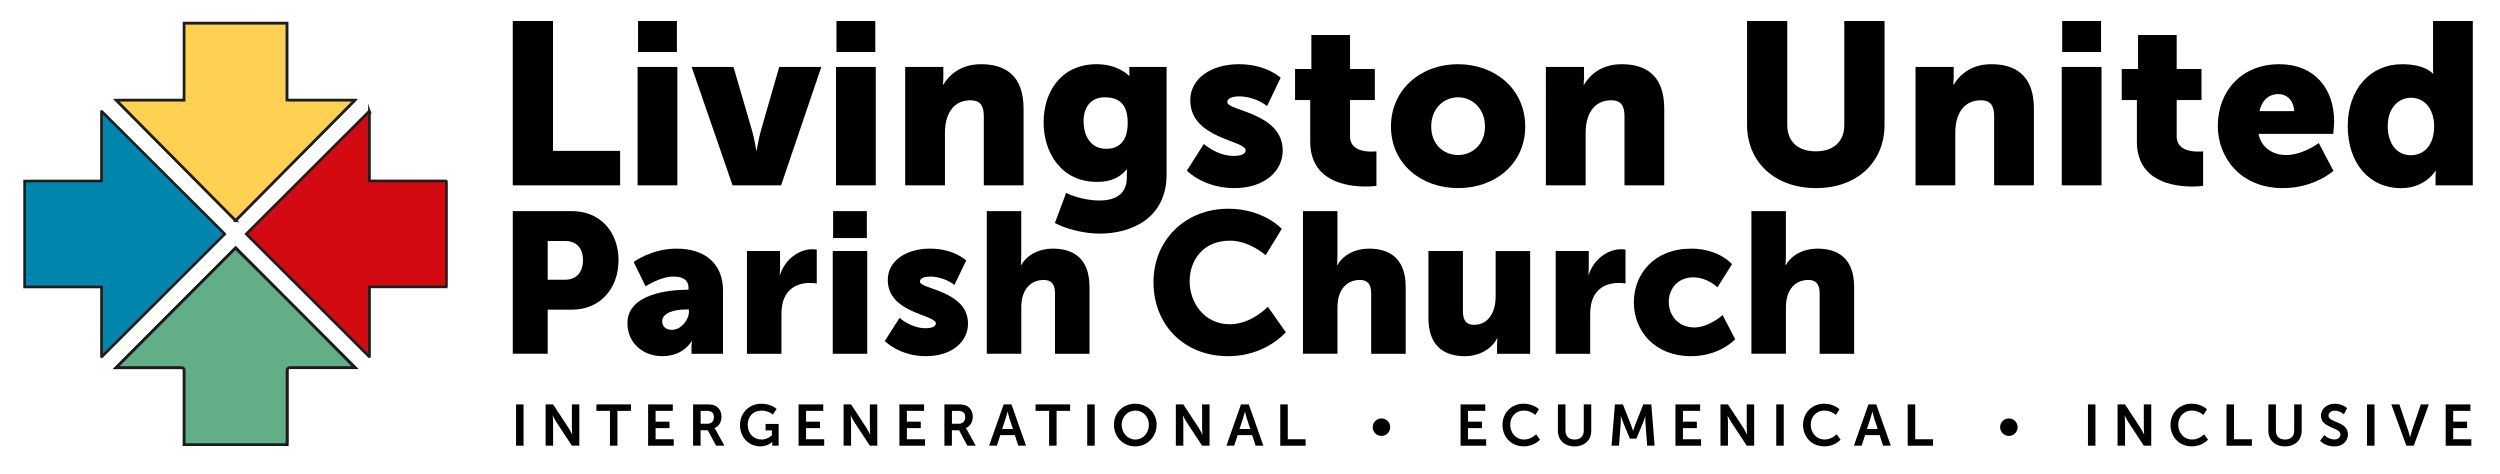 <?xml version="1.0" encoding="UTF-8"?><svg id="Layer_1" xmlns="http://www.w3.org/2000/svg" viewBox="0 0 931.82 176.63"><defs><style>.cls-1{fill:none;}.cls-1,.cls-2{stroke-width:0px;}.cls-3{fill:#0085ac;}.cls-3,.cls-4,.cls-5,.cls-6{stroke:#1d1d1b;stroke-miterlimit:10;}.cls-4{fill:#ffd153;}.cls-5{fill:#d20a11;}.cls-6{fill:#62af87;}</style></defs><path class="cls-1" d="m166.89,166.38H8.34c0-52.85,0-105.71,0-158.56,52.85,0,105.71,0,158.56,0v158.56Zm-129.05-33.52s.08.04.12.06c15.26-15.23,30.51-30.45,45.79-45.7-.11-.13-.18-.24-.27-.33-15.17-15.12-30.34-30.25-45.51-45.37,0,0-.04,0-.06,0-.02,0-.04.02-.08.04,0,1.7,0,3.42,0,5.13,0,1.74,0,3.48,0,5.22v5.15c0,1.74,0,3.48,0,5.22,0,1.71,0,3.41,0,5.16h-19.15c-1.59,0-3.18,0-4.76,0-1.58,0-3.16-.02-4.74.01v39.46h28.67v25.92Zm99.86-91.31s-.09-.04-.14-.06c-15.26,15.23-30.51,30.45-45.79,45.7,15.3,15.26,30.54,30.48,45.79,45.69.05-.02.1-.03.15-.05v-15.23c0-3.31,0-6.61,0-9.92,0-.25.02-.49.04-.79h28.58c.03-.12.06-.18.06-.24,0-12.92,0-25.84,0-38.77,0-.11-.02-.21-.03-.32,0-.02-.02-.03-.04-.05-.01-.02-.03-.03-.11-.1h-28.52v-25.89Zm-49.86,50.09c-15.27,15.3-30.49,30.55-45.8,45.89.33.02.51.05.7.05.82,0,1.63,0,2.45,0,7.36,0,14.73,0,22.09,0,.27,0,.53.03.85.04v28.61h39.45v-28.67h25.91l.06-.14c-15.21-15.25-30.43-30.49-45.69-45.79Zm19.59-54.78V8.15h-39.26v22.31c0,1.07,0,2.15,0,3.22,0,1.04.02,2.08-.02,3.08-.11.05-.13.06-.15.07-.02,0-.04.01-.06.01-.04,0-.09,0-.13,0-8.35,0-16.7,0-25.05,0-.04,0-.09,0-.13,0-.04,0-.09,0-.13,0-.02,0-.04,0-.06.01-.02,0-.03.02-.05.04-.01.01-.02.03-.07.1,15.14,15.27,30.28,30.55,45.47,45.87,15.2-15.33,30.34-30.61,45.49-45.88-.02-.05-.04-.09-.06-.14h-25.8Z"/><path class="cls-3" d="m37.84,132.86v-25.92H9.18v-39.46c1.58-.03,3.16,0,4.74-.01,1.59,0,3.18,0,4.76,0h19.15c.01-1.75,0-3.46,0-5.16,0-1.74,0-3.48,0-5.22v-5.15c0-1.74,0-3.48,0-5.22,0-1.72,0-3.43,0-5.13.05-.02.06-.04.08-.04.02,0,.05-.01.06,0,15.17,15.12,30.34,30.24,45.51,45.37.09.09.16.19.27.33-15.27,15.24-30.53,30.47-45.79,45.7-.04-.02-.08-.04-.12-.06Z"/><path class="cls-5" d="m137.7,41.55v25.89h28.52c.08.07.1.08.11.1.01.01.03.03.04.05.01.11.03.21.03.32,0,12.92,0,25.84,0,38.77,0,.06-.03.12-.06.24h-28.58c-.01.3-.03.55-.04.79,0,3.31,0,6.61,0,9.92v15.23c-.05.02-.1.03-.15.05-15.25-15.21-30.49-30.43-45.79-45.69,15.28-15.25,30.54-30.48,45.79-45.7.05.02.09.04.14.06Z"/><path class="cls-2" d="m87.84,91.64c15.26,15.3,30.48,30.54,45.69,45.79l-.06.14h-25.91v28.67h-39.45v-28.61c-.32-.02-.58-.04-.85-.04-7.36,0-14.73,0-22.09,0-.82,0-1.63,0-2.45,0-.18,0-.37-.02-.7-.05,15.31-15.34,30.53-30.58,45.8-45.89Zm-44.32,45.2c.02.05.04.1.07.15h.76c7.75,0,15.5,0,23.25,0q1.07,0,1.07,1.05c0,8.89,0,17.77,0,26.66,0,1.01-.11,1,.96,1,12.13,0,24.26,0,36.38,0q.97,0,.97-1c0-8.84,0-17.69,0-26.53q0-1.18,1.16-1.18c7.73,0,15.46,0,23.18,0,.25,0,.49-.02.78-.02-.36-.61-43.81-44.14-44.35-44.45-14.74,14.77-29.49,29.54-44.23,44.32Z"/><path class="cls-2" d="m107.43,36.86h25.8s.04.09.06.14c-15.14,15.28-30.29,30.55-45.49,45.88-15.19-15.32-30.33-30.6-45.47-45.87.04-.07.05-.09.07-.1.01-.02.03-.03.05-.04.02,0,.04-.01.06-.01.04,0,.09,0,.13,0,.04,0,.09,0,.13,0,8.35,0,16.7,0,25.05,0,.04,0,.09,0,.13,0,.02,0,.04,0,.06-.01.02,0,.04-.02.15-.07.04-.99.01-2.04.02-3.08,0-1.07,0-2.15,0-3.22V8.15h39.26v28.71Zm-19.63,45.32c14.81-14.94,29.57-29.82,44.32-44.71l-.06-.12c-1.67,0-3.33,0-5,0h-10.05c-1.67,0-3.35,0-5.02,0-1.66,0-3.33.03-5.06-.02V8.66h-38.3v28.69c-.99,0-1.91,0-2.82,0h-16.74c-.94,0-1.89,0-2.83,0-.91,0-1.81-.02-2.86.02,14.86,14.99,29.61,29.87,44.43,44.81Z"/><path class="cls-6" d="m43.52,136.85c14.75-14.78,29.49-29.55,44.23-44.32.55.31,44,43.84,44.35,44.45-.28,0-.53.02-.78.02-7.73,0-15.46,0-23.18,0q-1.16,0-1.16,1.18c0,8.84,0,17.69,0,26.53q0,1-.97,1c-12.13,0-24.26,0-36.38,0-1.07,0-.96.02-.96-1,0-8.89,0-17.77,0-26.66q0-1.05-1.07-1.05c-7.75,0-15.5,0-23.25,0h-.76c-.02-.05-.04-.1-.07-.15Z"/><path class="cls-4" d="m87.81,82.18c-14.81-14.94-29.56-29.82-44.43-44.81,1.05-.03,1.96-.01,2.86-.02.94,0,1.89,0,2.83,0h16.74c.92,0,1.83,0,2.82,0V8.66h38.3v28.67c1.73.05,3.4.02,5.06.02,1.67,0,3.35,0,5.02,0h10.05c1.67,0,3.33,0,5,0l.06.12c-14.76,14.88-29.51,29.77-44.32,44.71Z"/><path class="cls-2" d="m191.13,7.82h14.99v48.41h25.02v12.85h-40.02V7.82Z"/><path class="cls-2" d="m237.65,24.96h14.82v44.13h-14.82V24.96Zm.17-17.14h14.48v11.57h-14.48V7.82Z"/><path class="cls-2" d="m257.79,24.96h15.6l6.85,23.48c.86,2.83,1.63,7.63,1.63,7.63h.17s.77-4.71,1.63-7.63l6.77-23.48h15.68l-14.99,44.13h-18.08l-15.25-44.13Z"/><path class="cls-2" d="m311.6,24.96h14.82v44.13h-14.82V24.96Zm.17-17.14h14.48v11.57h-14.48V7.82Z"/><path class="cls-2" d="m337.39,24.96h14.22v3.86c0,1.46-.17,2.74-.17,2.74h.17c2.06-3.43,6.26-7.63,14.05-7.63,8.91,0,15.85,4.11,15.85,16.54v28.62h-14.82v-25.88c0-4.11-1.63-5.83-4.88-5.83-4.63,0-7.45,2.57-8.74,6.34-.6,1.71-.86,3.68-.86,5.83v19.54h-14.82V24.96Z"/><path class="cls-2" d="m409.79,74.74c5.31,0,10.2-1.97,10.2-8.48v-1.46c0-.51.09-1.63.09-1.63h-.17c-2.57,3.08-5.91,4.63-11.05,4.63-13.28,0-19.88-10.88-19.88-22.19s6.43-21.68,19.79-21.68c8.05,0,12,4.28,12,4.28h.26s-.09-.51-.09-1.03v-2.23h13.88v40.1c0,16.11-12.85,22.02-24.93,22.02-5.91,0-12.42-1.71-16.71-3.94l4.2-11.23s5.48,2.83,12.42,2.83Zm10.54-28.96c0-7.8-4.11-9.51-8.57-9.51-5.23,0-7.88,3.77-7.88,8.83,0,5.48,2.57,10.37,8.48,10.37,3.86,0,7.97-1.97,7.97-9.68Z"/><path class="cls-2" d="m448.7,53.66s4.88,4.46,11.23,4.46c2.23,0,4.37-.6,4.37-2.06,0-3.86-20.65-4.28-20.65-18.68,0-8.31,7.97-13.45,18.17-13.45s15.51,5.06,15.51,5.06l-5.06,10.54s-4.28-3.6-10.45-3.6c-2.23,0-4.37.6-4.37,2.14,0,3.34,20.65,3.86,20.65,18.08,0,7.54-6.68,13.97-18.08,13.97s-17.65-6.51-17.65-6.51l6.34-9.94Z"/><path class="cls-2" d="m488.37,37.3h-5.66v-11.57h6.08v-12.68h14.4v12.68h9.25v11.57h-9.25v13.54c0,4.97,5.06,5.66,7.88,5.66,1.2,0,1.97-.09,1.97-.09v12.85s-1.63.26-4.03.26c-7.03,0-20.65-1.89-20.65-16.71v-15.51Z"/><path class="cls-2" d="m543.38,23.93c13.97,0,25.11,9.34,25.11,23.22s-11.14,22.96-25.02,22.96-25.02-9.17-25.02-22.96,11.14-23.22,24.93-23.22Zm.09,33.85c5.4,0,10.02-4.03,10.02-10.63s-4.63-10.88-10.02-10.88-10.02,4.2-10.02,10.88,4.63,10.63,10.02,10.63Z"/><path class="cls-2" d="m576.19,24.96h14.22v3.86c0,1.46-.17,2.74-.17,2.74h.17c2.06-3.43,6.26-7.63,14.05-7.63,8.91,0,15.85,4.11,15.85,16.54v28.62h-14.82v-25.88c0-4.11-1.63-5.83-4.88-5.83-4.63,0-7.45,2.57-8.74,6.34-.6,1.71-.86,3.68-.86,5.83v19.54h-14.82V24.96Z"/><path class="cls-2" d="m651.17,7.82h14.99v38.73c0,6.43,4.2,9.85,10.63,9.85s10.63-3.43,10.63-9.85V7.82h15v38.73c0,13.8-10.11,23.56-25.53,23.56s-25.71-9.77-25.71-23.56V7.82Z"/><path class="cls-2" d="m713.97,24.96h14.22v3.86c0,1.46-.17,2.74-.17,2.74h.17c2.06-3.43,6.26-7.63,14.05-7.63,8.91,0,15.85,4.11,15.85,16.54v28.62h-14.82v-25.88c0-4.11-1.63-5.83-4.88-5.83-4.63,0-7.45,2.57-8.74,6.34-.6,1.71-.86,3.68-.86,5.83v19.54h-14.82V24.96Z"/><path class="cls-2" d="m768.47,24.96h14.82v44.13h-14.82V24.96Zm.17-17.14h14.48v11.57h-14.48V7.82Z"/><path class="cls-2" d="m796.49,37.3h-5.66v-11.57h6.08v-12.68h14.4v12.68h9.25v11.57h-9.25v13.54c0,4.97,5.06,5.66,7.88,5.66,1.2,0,1.97-.09,1.97-.09v12.85s-1.63.26-4.03.26c-7.03,0-20.65-1.89-20.65-16.71v-15.51Z"/><path class="cls-2" d="m849.61,23.93c13.02,0,20.39,9.08,20.39,21.34,0,1.46-.34,4.63-.34,4.63h-27.85c1.11,5.4,5.57,7.88,10.28,7.88,6.34,0,12.17-4.46,12.17-4.46l5.48,10.37s-7.11,6.43-18.85,6.43c-15.77,0-24.25-11.4-24.25-23.14,0-12.94,8.74-23.05,22.96-23.05Zm5.48,17.48c0-3.34-2.31-6.34-5.83-6.34-4.28,0-6.34,3.08-7.11,6.34h12.94Z"/><path class="cls-2" d="m895.2,23.93c8.91,0,11.57,3.51,11.57,3.51h.17s-.08-.86-.08-1.97V7.82h14.82v61.27h-13.88v-2.91c0-1.37.09-2.48.09-2.48h-.17s-3.68,6.43-12.77,6.43c-12,0-19.88-9.43-19.88-23.14s8.4-23.05,20.14-23.05Zm3.43,33.93c4.46,0,8.65-3.26,8.65-10.88,0-5.31-2.83-10.54-8.65-10.54-4.63,0-8.65,3.77-8.65,10.54s3.51,10.88,8.65,10.88Z"/><path class="cls-2" d="m191.12,78.69h22.09c10.34,0,17.33,7.58,17.33,18.29s-6.99,18.44-17.33,18.44h-9.07v16.43h-13.01v-53.17Zm19.41,25.58c4.54,0,6.77-3.05,6.77-7.29s-2.23-7.14-6.54-7.14h-6.62v14.43h6.4Z"/><path class="cls-2" d="m256.11,107.99h.52v-.67c0-3.2-2.45-4.24-5.65-4.24-4.83,0-10.34,3.64-10.34,3.64l-4.46-9.07s6.62-4.98,16.06-4.98c10.78,0,17.25,5.87,17.25,15.62v23.57h-11.75v-2.31c0-1.26.15-2.38.15-2.38h-.15s-2.83,5.58-10.86,5.58c-7.14,0-13.01-4.76-13.01-12.34,0-11.15,16.29-12.42,22.24-12.42Zm-5.65,14.95c3.35,0,6.32-3.64,6.32-6.77v-.82h-1.19c-4.09,0-8.77,1.19-8.77,4.39,0,1.78,1.12,3.2,3.64,3.2Z"/><path class="cls-2" d="m278.41,93.56h12.34v6.47c0,1.26-.15,2.38-.15,2.38h.15c1.64-5.21,6.47-9.52,12.19-9.52.74,0,1.49.15,1.49.15v12.64s-1.04-.22-2.6-.22c-3.05,0-8.03.97-9.89,6.69-.45,1.41-.67,3.12-.67,5.21v14.5h-12.86v-38.3Z"/><path class="cls-2" d="m310.38,93.56h12.86v38.3h-12.86v-38.3Zm.15-14.87h12.57v10.04h-12.57v-10.04Z"/><path class="cls-2" d="m335.29,118.47s4.24,3.87,9.74,3.87c1.93,0,3.79-.52,3.79-1.78,0-3.35-17.92-3.72-17.92-16.21,0-7.21,6.92-11.68,15.77-11.68s13.46,4.39,13.46,4.39l-4.39,9.15s-3.72-3.12-9.07-3.12c-1.93,0-3.79.52-3.79,1.86,0,2.9,17.92,3.35,17.92,15.69,0,6.54-5.8,12.12-15.69,12.12s-15.32-5.65-15.32-5.65l5.5-8.63Z"/><path class="cls-2" d="m367.79,78.69h12.86v16.81c0,1.93-.15,3.27-.15,3.27h.15c2.16-3.79,6.62-6.1,11.68-6.1,7.73,0,13.76,3.57,13.76,14.35v24.84h-12.86v-22.46c0-3.57-1.41-5.06-4.24-5.06-3.94,0-6.54,2.31-7.66,5.65-.52,1.49-.67,3.12-.67,4.91v16.95h-12.86v-53.17Z"/><path class="cls-2" d="m457.83,77.8c13.16,0,19.93,7.51,19.93,7.51l-6.02,9.82s-5.95-5.43-13.31-5.43c-10.19,0-15.02,7.51-15.02,15.17s5.21,15.99,15.02,15.99c8.03,0,14.13-6.54,14.13-6.54l6.69,9.52s-7.51,8.92-21.42,8.92c-16.66,0-27.89-11.82-27.89-27.59s11.9-27.37,27.89-27.37Z"/><path class="cls-2" d="m485.64,78.69h12.86v16.81c0,1.93-.15,3.27-.15,3.27h.15c2.16-3.79,6.62-6.1,11.68-6.1,7.73,0,13.76,3.57,13.76,14.35v24.84h-12.86v-22.46c0-3.57-1.41-5.06-4.24-5.06-3.94,0-6.54,2.31-7.66,5.65-.52,1.49-.67,3.12-.67,4.91v16.95h-12.86v-53.17Z"/><path class="cls-2" d="m532.41,93.56h12.86v22.46c0,3.57,1.41,5.06,4.09,5.06,5.5,0,8.11-4.83,8.11-10.56v-16.95h12.86v38.3h-12.34v-3.35c0-1.26.15-2.38.15-2.38h-.15c-2.08,4.09-6.84,6.62-11.97,6.62-7.58,0-13.61-3.57-13.61-14.35v-24.84Z"/><path class="cls-2" d="m579.84,93.56h12.34v6.47c0,1.26-.15,2.38-.15,2.38h.15c1.64-5.21,6.47-9.52,12.2-9.52.74,0,1.49.15,1.49.15v12.64s-1.04-.22-2.6-.22c-3.05,0-8.03.97-9.89,6.69-.45,1.41-.67,3.12-.67,5.21v14.5h-12.86v-38.3Z"/><path class="cls-2" d="m630.33,92.67c10.41,0,15.24,5.8,15.24,5.8l-5.43,8.63s-3.72-3.72-9-3.72c-6.1,0-9.15,4.61-9.15,9.15s3.12,9.52,9.59,9.52c5.35,0,10.49-4.61,10.49-4.61l4.68,9s-5.73,6.32-16.43,6.32c-13.68,0-21.34-9.52-21.34-20.08s7.58-20,21.34-20Z"/><path class="cls-2" d="m652.79,78.69h12.86v16.81c0,1.93-.15,3.27-.15,3.27h.15c2.16-3.79,6.62-6.1,11.68-6.1,7.73,0,13.76,3.57,13.76,14.35v24.84h-12.86v-22.46c0-3.57-1.41-5.06-4.24-5.06-3.94,0-6.54,2.31-7.66,5.65-.52,1.49-.67,3.12-.67,4.91v16.95h-12.86v-53.17Z"/><path class="cls-2" d="m192.35,150.74h2.79v15.38h-2.79v-15.38Z"/><path class="cls-2" d="m203.37,150.74h2.79l5.83,8.88c.58.89,1.28,2.38,1.28,2.38h.04s-.15-1.47-.15-2.38v-8.88h2.77v15.38h-2.77l-5.83-8.86c-.58-.89-1.28-2.38-1.28-2.38h-.04s.15,1.47.15,2.38v8.86h-2.79v-15.38Z"/><path class="cls-2" d="m227.35,153.14h-5.05v-2.41h12.89v2.41h-5.05v12.98h-2.79v-12.98Z"/><path class="cls-2" d="m241.56,150.74h9.21v2.41h-6.41v4.03h5.18v2.41h-5.18v4.14h6.76v2.41h-9.55v-15.38Z"/><path class="cls-2" d="m258.35,150.74h4.96c1.67,0,2.43.13,3.1.43,1.54.69,2.51,2.17,2.51,4.2,0,1.84-.98,3.55-2.6,4.2v.04s.22.22.52.76l3.16,5.74h-3.12l-3.06-5.74h-2.69v5.74h-2.79v-15.38Zm5.31,7.21c1.49,0,2.43-.89,2.43-2.43s-.63-2.38-2.82-2.38h-2.12v4.81h2.51Z"/><path class="cls-2" d="m283.74,150.48c3.77,0,5.72,1.95,5.72,1.95l-1.39,2.08s-1.65-1.47-4.09-1.47c-3.44,0-5.29,2.38-5.29,5.29,0,3.34,2.27,5.5,5.16,5.5,2.32,0,3.86-1.6,3.86-1.6v-1.8h-2.36v-2.41h4.87v8.1h-2.38v-.74c0-.33.02-.65.02-.65h-.04s-1.6,1.65-4.46,1.65c-4.05,0-7.54-3.14-7.54-7.97,0-4.46,3.36-7.93,7.93-7.93Z"/><path class="cls-2" d="m297.64,150.74h9.21v2.41h-6.41v4.03h5.18v2.41h-5.18v4.14h6.76v2.41h-9.55v-15.38Z"/><path class="cls-2" d="m314.43,150.74h2.79l5.83,8.88c.58.89,1.28,2.38,1.28,2.38h.04s-.15-1.47-.15-2.38v-8.88h2.77v15.38h-2.77l-5.83-8.86c-.58-.89-1.28-2.38-1.28-2.38h-.04s.15,1.47.15,2.38v8.86h-2.79v-15.38Z"/><path class="cls-2" d="m335.22,150.74h9.21v2.41h-6.41v4.03h5.18v2.41h-5.18v4.14h6.76v2.41h-9.55v-15.38Z"/><path class="cls-2" d="m352.01,150.74h4.96c1.67,0,2.43.13,3.1.43,1.54.69,2.51,2.17,2.51,4.2,0,1.84-.98,3.55-2.6,4.2v.04s.22.22.52.76l3.16,5.74h-3.12l-3.05-5.74h-2.69v5.74h-2.79v-15.38Zm5.31,7.21c1.5,0,2.43-.89,2.43-2.43s-.63-2.38-2.82-2.38h-2.12v4.81h2.51Z"/><path class="cls-2" d="m378.25,162.18h-5.4l-1.3,3.94h-2.88l5.42-15.38h2.92l5.42,15.38h-2.88l-1.3-3.94Zm-2.71-8.77s-.35,1.52-.65,2.38l-1.37,4.12h4.03l-1.36-4.12c-.28-.87-.61-2.38-.61-2.38h-.04Z"/><path class="cls-2" d="m391.03,153.14h-5.05v-2.41h12.89v2.41h-5.05v12.98h-2.79v-12.98Z"/><path class="cls-2" d="m405.24,150.74h2.79v15.38h-2.79v-15.38Z"/><path class="cls-2" d="m423.15,150.48c4.53,0,7.95,3.44,7.95,7.84s-3.42,8.06-7.95,8.06-7.95-3.53-7.95-8.06,3.42-7.84,7.95-7.84Zm0,13.35c2.82,0,5.07-2.34,5.07-5.5s-2.25-5.29-5.07-5.29-5.07,2.25-5.07,5.29,2.25,5.5,5.07,5.5Z"/><path class="cls-2" d="m438.27,150.74h2.79l5.83,8.88c.58.89,1.28,2.38,1.28,2.38h.04s-.15-1.47-.15-2.38v-8.88h2.77v15.38h-2.77l-5.83-8.86c-.58-.89-1.28-2.38-1.28-2.38h-.04s.15,1.47.15,2.38v8.86h-2.79v-15.38Z"/><path class="cls-2" d="m466.71,162.18h-5.4l-1.3,3.94h-2.88l5.42-15.38h2.92l5.42,15.38h-2.88l-1.3-3.94Zm-2.71-8.77s-.35,1.52-.65,2.38l-1.36,4.12h4.03l-1.36-4.12c-.28-.87-.61-2.38-.61-2.38h-.04Z"/><path class="cls-2" d="m477.2,150.74h2.79v12.98h6.65v2.41h-9.45v-15.38Z"/><path class="cls-2" d="m511.64,159.22c0-1.81,1.46-3.26,3.26-3.26s3.26,1.44,3.26,3.26-1.44,3.26-3.26,3.26-3.26-1.46-3.26-3.26Z"/><path class="cls-2" d="m544.38,150.74h9.21v2.41h-6.41v4.03h5.18v2.41h-5.18v4.14h6.76v2.41h-9.55v-15.38Z"/><path class="cls-2" d="m567.92,150.48c3.75,0,5.68,2.1,5.68,2.1l-1.34,2.08s-1.76-1.63-4.2-1.63c-3.25,0-5.16,2.43-5.16,5.29s1.97,5.5,5.18,5.5c2.67,0,4.46-1.95,4.46-1.95l1.47,2.01s-2.12,2.49-6.04,2.49c-4.7,0-7.95-3.49-7.95-8.02s3.38-7.89,7.91-7.89Z"/><path class="cls-2" d="m580.7,150.74h2.79v9.86c0,2.06,1.34,3.23,3.4,3.23s3.42-1.17,3.42-3.25v-9.84h2.79v9.86c0,3.44-2.49,5.79-6.2,5.79s-6.22-2.34-6.22-5.79v-9.86Z"/><path class="cls-2" d="m601.91,150.74h2.99l3.01,7.6c.35.91.78,2.25.78,2.25h.04s.41-1.34.76-2.25l3.01-7.6h2.99l1.23,15.38h-2.77l-.65-8.6c-.07-1.02-.02-2.38-.02-2.38h-.04s-.45,1.5-.82,2.38l-2.49,5.96h-2.45l-2.47-5.96c-.37-.89-.85-2.41-.85-2.41h-.04s.04,1.39-.02,2.41l-.65,8.6h-2.79l1.26-15.38Z"/><path class="cls-2" d="m624.48,150.74h9.21v2.41h-6.41v4.03h5.18v2.41h-5.18v4.14h6.76v2.41h-9.55v-15.38Z"/><path class="cls-2" d="m641.27,150.74h2.79l5.83,8.88c.58.89,1.28,2.38,1.28,2.38h.04s-.15-1.47-.15-2.38v-8.88h2.77v15.38h-2.77l-5.83-8.86c-.58-.89-1.28-2.38-1.28-2.38h-.04s.15,1.47.15,2.38v8.86h-2.79v-15.38Z"/><path class="cls-2" d="m662.06,150.74h2.79v15.38h-2.79v-15.38Z"/><path class="cls-2" d="m679.94,150.48c3.75,0,5.68,2.1,5.68,2.1l-1.34,2.08s-1.76-1.63-4.2-1.63c-3.25,0-5.16,2.43-5.16,5.29s1.97,5.5,5.18,5.5c2.67,0,4.46-1.95,4.46-1.95l1.47,2.01s-2.12,2.49-6.04,2.49c-4.7,0-7.95-3.49-7.95-8.02s3.38-7.89,7.91-7.89Z"/><path class="cls-2" d="m700.58,162.18h-5.4l-1.3,3.94h-2.88l5.42-15.38h2.92l5.42,15.38h-2.88l-1.3-3.94Zm-2.71-8.77s-.35,1.52-.65,2.38l-1.37,4.12h4.03l-1.36-4.12c-.28-.87-.61-2.38-.61-2.38h-.04Z"/><path class="cls-2" d="m711.06,150.74h2.79v12.98h6.65v2.41h-9.45v-15.38Z"/><path class="cls-2" d="m745.5,159.22c0-1.81,1.46-3.26,3.26-3.26s3.26,1.44,3.26,3.26-1.44,3.26-3.26,3.26-3.26-1.46-3.26-3.26Z"/><path class="cls-2" d="m778.24,150.74h2.79v15.38h-2.79v-15.38Z"/><path class="cls-2" d="m789.27,150.74h2.79l5.83,8.88c.58.89,1.28,2.38,1.28,2.38h.04s-.15-1.47-.15-2.38v-8.88h2.77v15.38h-2.77l-5.83-8.86c-.58-.89-1.28-2.38-1.28-2.38h-.04s.15,1.47.15,2.38v8.86h-2.79v-15.38Z"/><path class="cls-2" d="m816.91,150.48c3.75,0,5.68,2.1,5.68,2.1l-1.34,2.08s-1.76-1.63-4.2-1.63c-3.25,0-5.16,2.43-5.16,5.29s1.97,5.5,5.18,5.5c2.67,0,4.46-1.95,4.46-1.95l1.47,2.01s-2.12,2.49-6.04,2.49c-4.7,0-7.95-3.49-7.95-8.02s3.38-7.89,7.91-7.89Z"/><path class="cls-2" d="m829.9,150.74h2.79v12.98h6.65v2.41h-9.45v-15.38Z"/><path class="cls-2" d="m845.5,150.74h2.79v9.86c0,2.06,1.34,3.23,3.4,3.23s3.42-1.17,3.42-3.25v-9.84h2.79v9.86c0,3.44-2.49,5.79-6.2,5.79s-6.22-2.34-6.22-5.79v-9.86Z"/><path class="cls-2" d="m866.27,162.18s1.67,1.62,3.84,1.62c1.17,0,2.23-.61,2.23-1.86,0-2.75-7.26-2.28-7.26-7,0-2.56,2.21-4.46,5.16-4.46s4.59,1.65,4.59,1.65l-1.21,2.28s-1.47-1.34-3.4-1.34c-1.3,0-2.32.76-2.32,1.84,0,2.73,7.24,2.06,7.24,6.98,0,2.45-1.86,4.51-5.07,4.51-3.42,0-5.31-2.1-5.31-2.1l1.52-2.1Z"/><path class="cls-2" d="m882.26,150.74h2.79v15.38h-2.79v-15.38Z"/><path class="cls-2" d="m891.31,150.74h3.01l3.38,10.03c.3.89.56,2.25.58,2.25h.04s.28-1.37.59-2.25l3.4-10.03h2.99l-5.61,15.38h-2.77l-5.61-15.38Z"/><path class="cls-2" d="m911.57,150.74h9.21v2.41h-6.41v4.03h5.18v2.41h-5.18v4.14h6.76v2.41h-9.55v-15.38Z"/><rect class="cls-1" width="931.82" height="176.63"/></svg>